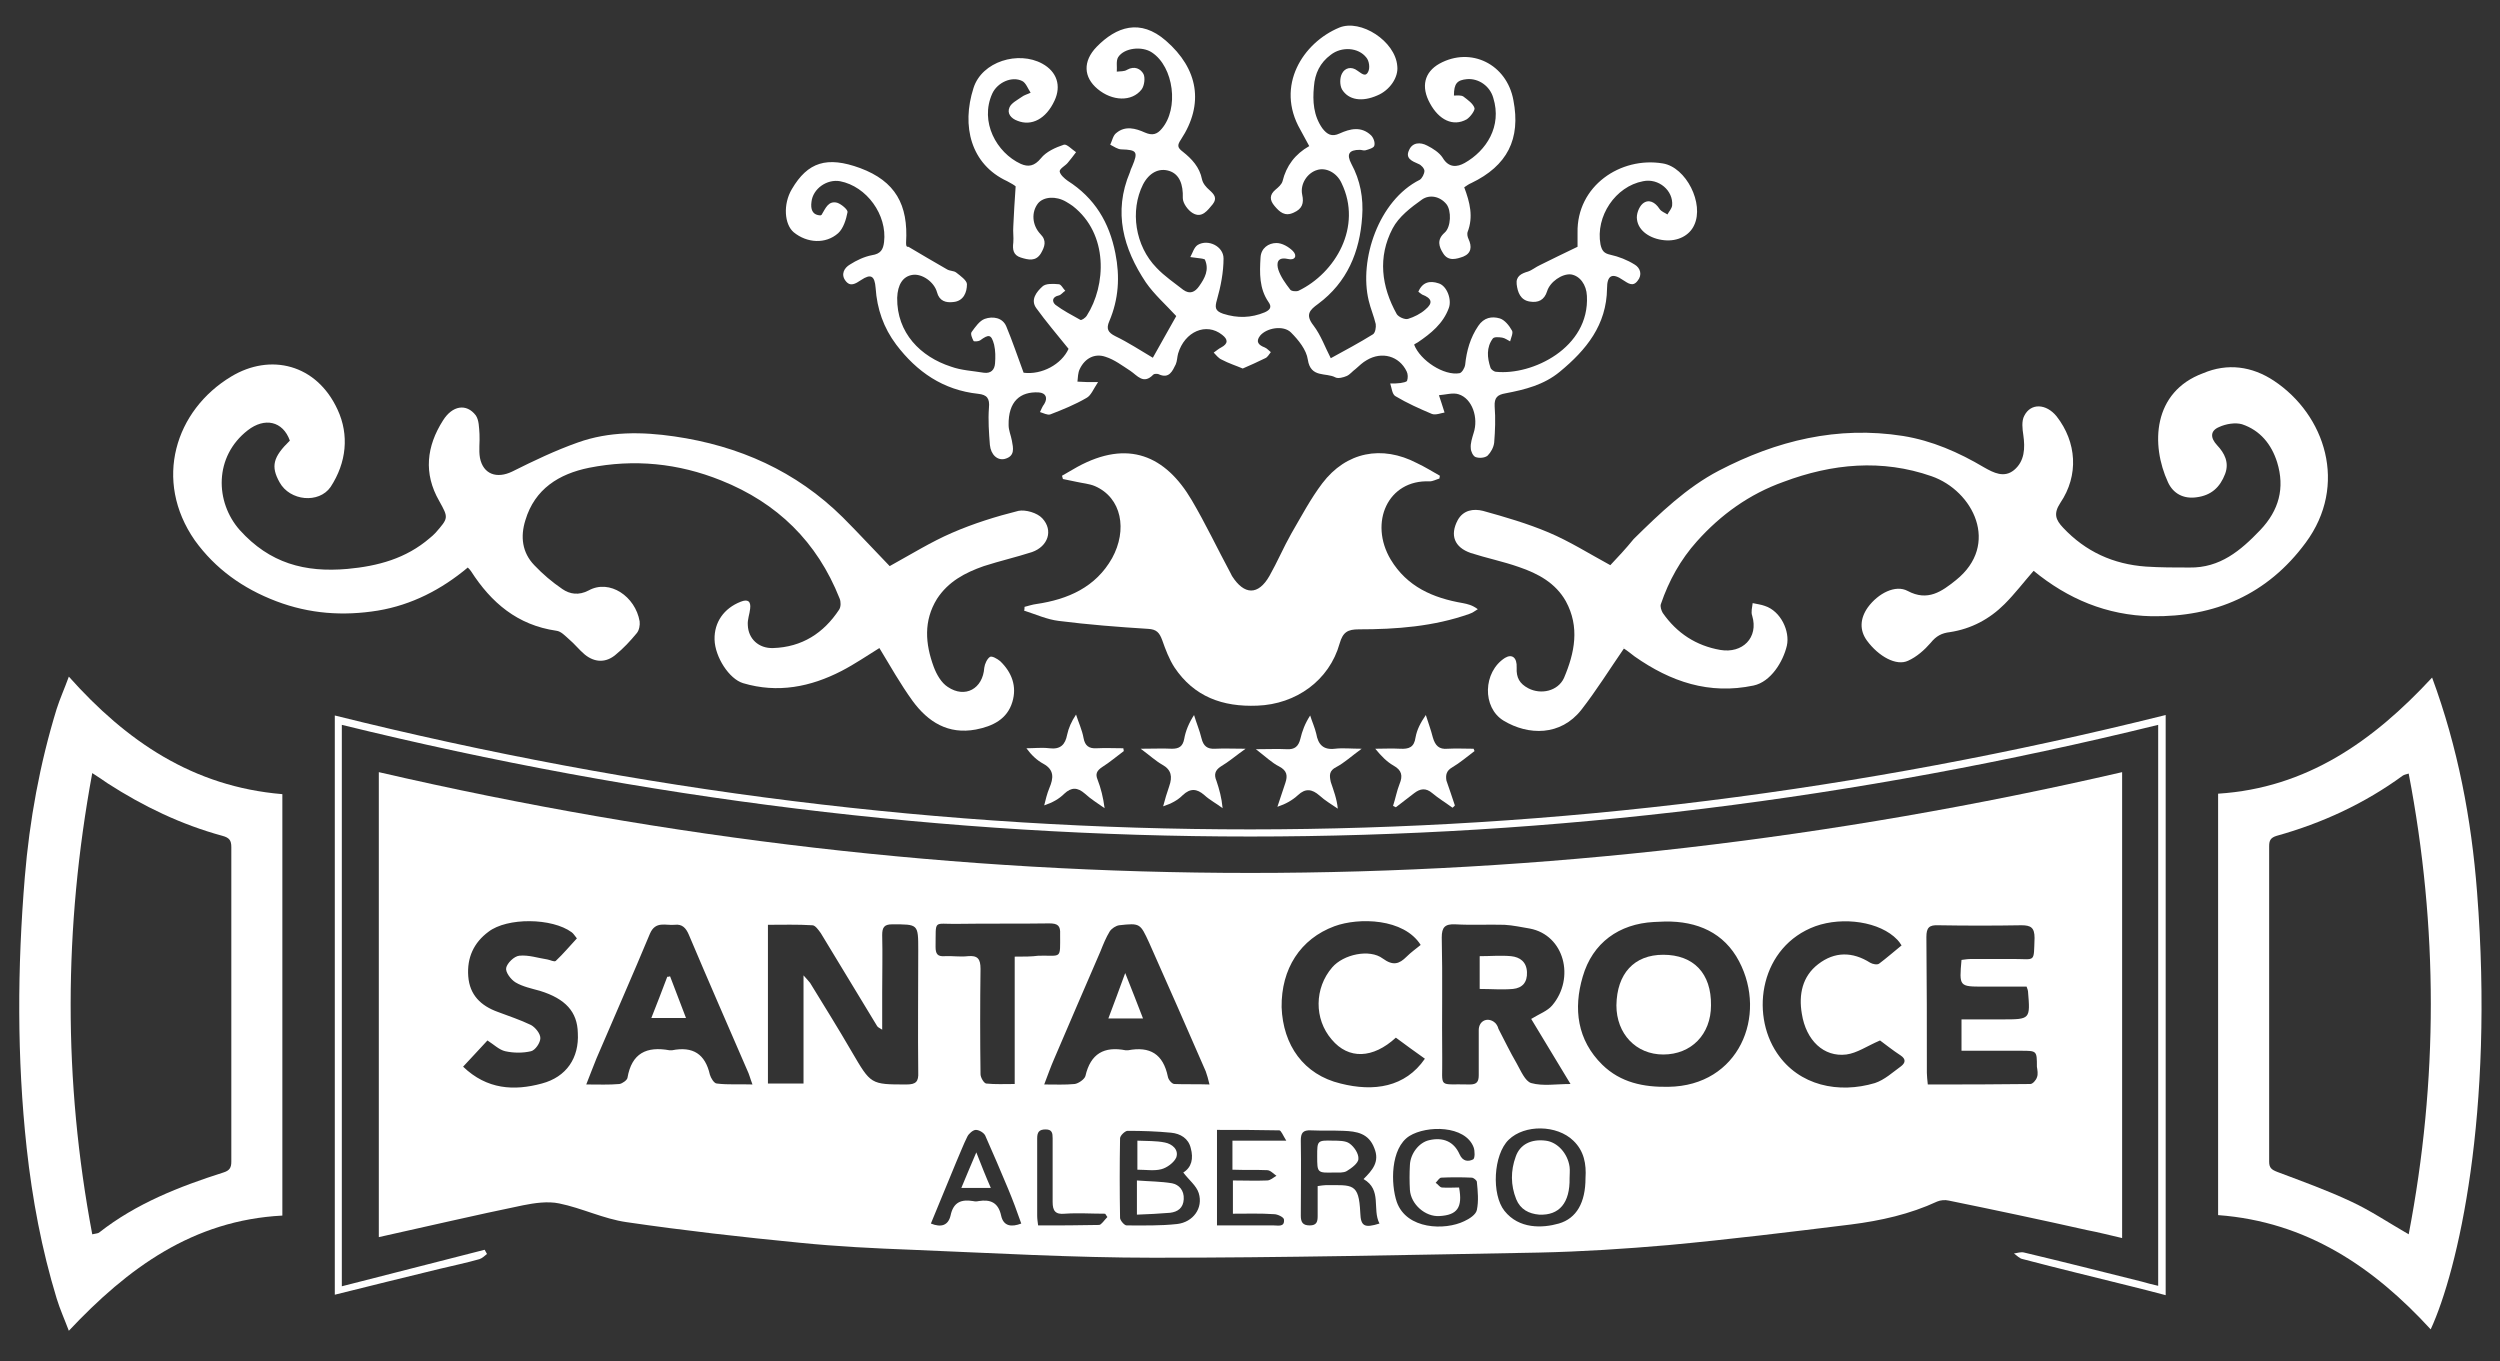 <?xml version="1.0" encoding="utf-8"?>
<!-- Generator: Adobe Illustrator 25.2.1, SVG Export Plug-In . SVG Version: 6.00 Build 0)  -->
<svg version="1.1" id="Livello_1" xmlns="http://www.w3.org/2000/svg" xmlns:xlink="http://www.w3.org/1999/xlink" x="0px" y="0px"
	 viewBox="0 0 533.9 290.7" style="enable-background:new 0 0 533.9 290.7;" xml:space="preserve">
<rect x="0" y="0" width="533.9" height="290.7" fill="#333333" stroke="none"/>
<style type="text/css">
	.st0{fill:#FFFFFF;}
</style>
<g>
	<g>
		<path class="st0" d="M453.2,264.4c0-33.4,0-66.5,0-99.5c-124.2,28.7-248.2,28.7-372.3,0c0,33.1,0,66.2,0,99.3
			c10.4-2.3,20.6-4.7,30.8-6.8c2.5-0.5,5.3-0.9,7.7-0.4c4.9,1,9.5,3.3,14.4,4c12.3,1.8,24.7,3.2,37,4.4c7.9,0.8,15.9,1.2,23.9,1.5
			c17.2,0.7,34.5,1.7,51.7,1.7c27.4,0,54.8-0.6,82.2-1.1c9.3-0.2,18.5-0.8,27.7-1.6c13-1.2,26-2.8,39-4.4c6.3-0.8,12.6-2.2,18.4-4.9
			c0.7-0.3,1.7-0.4,2.5-0.2c9.8,2,19.7,4.1,29.5,6.3C448.3,263.2,450.6,263.8,453.2,264.4z M285,197.8c5.2-1.9,14.8-1.7,18.4,4
			c-1.1,0.9-2.1,1.6-3,2.5c-1.6,1.6-2.9,2-5.1,0.4c-2.8-2.1-8.4-0.9-10.8,1.9c-3.8,4.4-3.9,11-0.1,15.4c3.6,4.3,8.8,4.1,13.7-0.4
			c2,1.5,4.1,3,6.2,4.5c-4.2,6.1-10.9,7.1-18,5.3c-7.9-1.9-12.3-8.2-12.6-16.3C273.6,206.9,277.7,200.5,285,197.8z M115.7,231.4
			c-5.9,1.6-11.7,1.3-16.8-3.6c1.9-2,3.5-3.8,5.2-5.6c1.4,0.9,2.5,2,3.8,2.3c1.8,0.4,3.8,0.4,5.5,0c0.9-0.2,2-1.8,2-2.8
			c0-1-1.1-2.3-2-2.8c-2.3-1.1-4.7-1.9-7.1-2.8c-3.6-1.3-6-3.6-6.3-7.6c-0.3-4,1.2-7.2,4.3-9.5c4-3.1,13.6-3,17.8,0.1
			c0.4,0.3,0.6,0.7,1.1,1.3c-1.5,1.6-2.9,3.3-4.5,4.8c-0.3,0.3-1.2-0.2-1.8-0.3c-2-0.3-4-1-6-0.8c-1.1,0.1-2.6,1.6-2.8,2.6
			c-0.2,0.9,1,2.5,2,3.1c1.5,0.9,3.4,1.3,5.2,1.8c5.5,1.7,8,4.5,8.1,9C123.7,225.9,121,230,115.7,231.4z M153.1,231.4
			c-0.6,0-1.3-1.2-1.5-1.9c-1-4.4-3.6-6.1-8.1-5.2c-0.2,0-0.3,0-0.5,0c-4.9-0.9-8.1,0.6-9,5.9c-0.1,0.5-1.1,1.2-1.7,1.3
			c-2.2,0.2-4.4,0.1-7.1,0.1c0.8-2.1,1.5-3.8,2.2-5.6c3.8-8.9,7.7-17.7,11.4-26.6c1.2-2.8,3.4-1.7,5.3-1.9c1.6-0.2,2.4,0.7,3,2.1
			c4.1,9.7,8.3,19.3,12.5,29c0.4,0.8,0.6,1.7,1.1,3C158,231.5,155.5,231.7,153.1,231.4z M193.6,231.6c-7.7,0-7.6,0-11.7-7
			c-2.9-5-5.9-9.8-8.9-14.7c-0.3-0.4-0.7-0.8-1.4-1.6c0,8,0,15.5,0,23.1c-2.6,0-5,0-7.6,0c0-11.2,0-22.4,0-33.9
			c3.1,0,6.3-0.1,9.5,0.1c0.6,0,1.3,1,1.8,1.7c4,6.6,8,13.2,12,19.8c0.1,0.2,0.4,0.4,1.1,0.8c0-2.9,0-5.4,0-8c0-4.1,0.1-8.2,0-12.2
			c0-1.6,0.4-2.3,2.1-2.3c5.6,0,5.6-0.1,5.6,5.5c0,8.7-0.1,17.4,0,26.1C196.2,231,195.6,231.6,193.6,231.6z M213.8,259.6
			c-0.6-2.8-2.3-3.5-4.8-3.1c-0.4,0.1-0.8,0.1-1.2,0c-2.5-0.4-4.2,0.2-4.8,3.1c-0.5,2.1-2,2.6-4.2,1.7c1.8-4.4,3.6-8.7,5.4-13.1
			c0.8-1.8,1.5-3.7,2.4-5.5c0.3-0.6,1.2-1.4,1.8-1.4c0.7,0,1.7,0.6,2,1.2c1.7,3.8,3.3,7.6,4.9,11.4c1,2.4,1.9,4.8,2.8,7.4
			C216,262.1,214.3,261.9,213.8,259.6z M216.7,204.3c0,9.2,0,18,0,27.2c-2.2,0-4.2,0.1-6.1-0.1c-0.5-0.1-1.2-1.3-1.2-2
			c-0.1-7.5-0.1-15,0-22.5c0-2.1-0.6-2.9-2.7-2.7c-1.7,0.2-3.4-0.1-5,0c-1.5,0.1-1.9-0.5-1.9-2c0.1-6-0.6-4.8,4.7-4.9
			c6.5-0.1,13.1,0,19.6-0.1c1.8,0,2.4,0.5,2.3,2.3c0,5.5,0.4,4.5-4.6,4.6C220.3,204.3,218.7,204.3,216.7,204.3z M234.7,261.6
			c-4.3,0.1-8.6,0.1-13,0.1c-0.1-0.8-0.2-1.4-0.2-2.1c0-5.5,0-11,0-16.5c0-1.3,0.4-1.9,1.8-1.9c1.4,0,1.5,0.8,1.5,1.9
			c0,4.5,0,9.1,0,13.6c0,1.9,0.6,2.7,2.6,2.5c2.8-0.2,5.7,0,8.6,0c0.2,0.2,0.3,0.5,0.5,0.7C235.8,260.6,235.2,261.6,234.7,261.6z
			 M251.4,261.4c-3.6,0.4-7.2,0.3-10.8,0.3c-0.5,0-1.4-1.1-1.4-1.6c-0.1-5.7-0.1-11.3,0-17c0-0.6,1.1-1.6,1.6-1.6
			c3.1,0,6.2,0.1,9.3,0.4c2,0.2,3.7,1.2,4.2,3.3c0.6,2.2,0.2,4.1-1.6,5.2c1.2,1.6,2.8,2.8,3.3,4.4C257,258,254.8,261,251.4,261.4z
			 M250.8,231.5c-0.5,0-1.3-0.9-1.4-1.6c-1-4.8-3.8-6.5-8.5-5.6c-0.2,0-0.3,0-0.5,0c-4.6-0.9-7.5,0.7-8.6,5.5
			c-0.2,0.7-1.5,1.6-2.3,1.7c-2,0.2-4.1,0.1-6.5,0.1c0.8-2.1,1.4-3.8,2.1-5.4c3.3-7.7,6.6-15.4,9.9-23c0.6-1.5,1.2-3,2-4.3
			c0.4-0.6,1.3-1.2,2-1.3c4.5-0.5,4.5-0.4,6.4,3.7c4.1,9.2,8.1,18.3,12.1,27.5c0.3,0.8,0.5,1.6,0.8,2.8
			C255.5,231.5,253.1,231.6,250.8,231.5z M270.6,249.9c0.7,0,1.4,0.8,2,1.2c-0.7,0.4-1.3,1-2,1c-2.4,0.1-4.8,0-7.3,0
			c0,2.4,0,4.5,0,7.1c2.9,0,5.9-0.1,8.8,0.1c0.7,0,2,0.6,2.1,1.1c0.2,1.7-1.2,1.3-2.2,1.3c-4,0-8,0-12.1,0c0-6.8,0-13.4,0-20.4
			c4.5,0,8.9,0,13.3,0.1c0.4,0,0.8,1.1,1.5,2.2c-4.3,0-7.8,0-11.5,0c0,2.1,0,4,0,6.2C265.9,249.9,268.3,249.8,270.6,249.9z
			 M290.5,259c-0.3-6.4-1.6-5.9-7.4-5.9c-0.5,0-0.9,0.1-1.7,0.2c0,2.2,0,4.3,0,6.4c0,1.2-0.2,2-1.7,2c-1.5,0-1.9-0.7-1.9-2.1
			c0-5.3,0.1-10.7,0-16c0-1.6,0.4-2.3,2.2-2.2c2.3,0.1,4.6,0,6.9,0.1c2.8,0.1,5.4,0.5,6.6,3.7c1.2,2.9-0.4,4.7-2.3,6.6
			c4,2.3,1.8,6.4,3.4,9.5C291.4,262.3,290.6,261.9,290.5,259z M315.4,258.4c-0.2,1-1.6,1.9-2.7,2.4c-4.1,2-12.3,1.8-14.4-4.1
			c-1.3-3.8-1.4-11.5,2.7-14.1c3.7-2.3,11.9-2.3,13.7,2.4c0.3,0.8,0.3,2.4-0.1,2.6c-1,0.5-2.2,0.5-2.9-1.1c-1.2-2.7-3.5-3.7-6.5-3
			c-2.2,0.5-4,2.9-4.1,5.3c-0.1,1.8-0.1,3.5,0,5.3c0.2,3.1,3.3,5.8,6.3,5.6c3.8-0.2,5-1.8,4.2-6.1c-1.2,0-2.5,0.1-3.7,0
			c-0.5-0.1-0.8-0.7-1.3-1c0.4-0.4,0.8-1.1,1.2-1.1c2.1-0.1,4.3-0.1,6.5,0c0.4,0,1.1,0.6,1.1,0.9
			C315.6,254.4,315.8,256.5,315.4,258.4z M319,218.2c-1.5-1-3.2-0.1-3.2,1.8c0,3.2,0,6.4,0,9.6c0,1.4-0.4,2-1.9,2
			c-7-0.2-5.8,1.1-5.9-5.7c-0.1-8.6,0.1-17.1-0.1-25.7c0-2.2,0.7-2.9,2.9-2.8c3.5,0.2,7,0,10.5,0.1c1.8,0.1,3.6,0.5,5.4,0.8
			c7.4,1.4,9.7,10.6,4.8,16.4c-1,1.2-2.7,1.8-4.5,2.9c2.7,4.5,5.4,8.9,8.4,13.9c-3.1,0-5.9,0.5-8.4-0.2c-1.3-0.4-2.2-2.6-3.1-4.2
			c-1.4-2.4-2.6-4.9-3.9-7.4C319.9,219.2,319.5,218.5,319,218.2z M338.6,251.6c0,5.2-1.9,8.6-5.7,9.7c-3.5,1-8.5,1.2-11.6-2.7
			c-2.8-3.5-2.4-12,0.9-15.2c3.4-3.3,10.3-3.2,13.8,0.2C338.3,245.8,338.8,248.6,338.6,251.6z M356.3,232.1
			c-5.3,0.1-10.2-0.9-14.1-4.7c-5.4-5.3-6.2-12-4.2-18.8c2.1-7.3,7.8-11.3,15.2-11.7c0.8,0,1.6-0.1,2.4-0.1
			c6.9-0.1,12.6,2.4,15.8,8.5C377.5,216.9,371.4,231.9,356.3,232.1z M406,227.7c-1.8,1.3-3.5,2.9-5.6,3.6
			c-7.7,2.3-16.2,0.6-20.9-6.4c-5.8-8.6-3.5-22.8,8.2-27.1c5.9-2.1,13.8-1,17.5,2.9c0.3,0.3,0.5,0.6,0.9,1.2
			c-1.6,1.3-3.2,2.7-4.8,3.9c-0.4,0.3-1.4,0.1-1.9-0.2c-3.8-2.4-7.6-2.4-11.1,0.3c-3.4,2.6-4.2,6.5-3.5,10.6
			c0.9,5.7,4.7,9.3,9.5,8.7c2.3-0.3,4.4-1.8,7.2-3c1.1,0.8,2.7,2.1,4.4,3.2C407.1,226.2,406.9,227,406,227.7z M435,230.1
			c-0.2,0.6-0.9,1.4-1.4,1.4c-7.3,0.1-14.5,0.1-21.9,0.1c-0.1-1-0.2-1.8-0.2-2.5c0-9.7,0-19.3-0.1-29c0-2,0.6-2.6,2.6-2.5
			c5.9,0.1,11.8,0.1,17.7,0c2,0,2.8,0.5,2.8,2.7c-0.2,5.4,0.3,4.5-4.5,4.5c-3,0-5.9,0-8.9,0c-0.8,0-1.5,0.1-2.2,0.2
			c-0.5,5.7-0.5,5.7,4.7,5.7c3.1,0,6.2,0,9.2,0c0.2,0.6,0.3,0.8,0.3,1c0.5,6,0.5,6-5.5,6c-2.9,0-5.7,0-8.7,0c0,2.3,0,4.3,0,6.7
			c4.3,0,8.5,0,12.7,0c3.4,0,3.4,0,3.4,3.4C435.1,228.5,435.3,229.4,435,230.1z"/>
		<path class="st0" d="M169.5,49.6c2.8,2.3,6.8,2.6,9.5,0.2c1.1-1,1.7-2.9,2-4.5c0.1-0.5-1.3-1.7-2.2-2c-1.9-0.5-2.5,1.2-3.3,2.5
			c0,0.1-0.1,0.1-0.3,0.2c-1.8-0.1-2.1-1.4-1.9-2.9c0.3-2.8,3.3-4.9,6.1-4.4c5.7,1.1,10.1,7.2,9.4,13c-0.2,1.6-0.7,2.5-2.6,2.8
			c-1.6,0.3-3.3,1.1-4.7,2c-1.2,0.7-2,2.1-0.9,3.5c1,1.3,2.1,0.6,3.3-0.2c2.1-1.4,2.9-0.9,3.1,1.7c0.3,4.5,1.7,8.5,4.4,12.1
			c4.4,5.8,10,9.7,17.5,10.5c1.9,0.2,2.5,1,2.3,3c-0.2,2.6,0,5.3,0.2,7.9c0.2,2.1,1.6,3.4,3.2,3c2.2-0.6,1.8-2.3,1.5-3.9
			c-0.2-1.1-0.7-2.2-0.7-3.3c-0.1-5.1,2.5-7.2,6.4-7c1.6,0.1,2,1.2,1.2,2.5c-0.4,0.5-0.6,1.1-0.9,1.7c0.7,0.2,1.6,0.7,2.2,0.5
			c2.6-1,5.3-2.1,7.7-3.5c1-0.5,1.5-1.9,2.5-3.4c-1.3,0-1.7,0-2.2,0c-0.7,0-1.5-0.1-2.2-0.1c0.1-0.9,0.1-1.9,0.5-2.7
			c1.1-2.3,3.2-3.4,5.5-2.6c1.9,0.6,3.6,1.9,5.3,3c1.5,1,2.8,3,4.9,0.8c0.2-0.2,0.8-0.2,1.1-0.1c2.3,1.1,3-0.7,3.7-2.1
			c0.3-0.7,0.3-1.6,0.5-2.3c1.4-4.7,6-6.7,9.4-4c1.3,1,1.3,1.9-0.2,2.7c-0.6,0.3-1,0.7-1.6,1.1c0.5,0.5,1,1.2,1.7,1.5
			c1.5,0.8,3.1,1.3,4.5,1.9c1.6-0.7,3.2-1.4,4.8-2.2c0.5-0.2,0.8-0.8,1.2-1.3c-0.4-0.3-0.8-0.8-1.3-1c-1.3-0.5-2-1.2-1-2.5
			c1.4-1.7,5-2.3,6.6-0.7c1.6,1.6,3.3,3.7,3.6,5.8c0.6,4,3.9,2.7,5.9,3.8c0.6,0.3,1.7,0,2.4-0.3c0.7-0.3,1.2-1,1.9-1.5
			c0.8-0.7,1.5-1.4,2.4-1.9c3.2-1.9,6.9-0.9,8.5,2.4c0.3,0.6,0.3,1.4,0.1,2c-0.1,0.3-0.9,0.4-1.4,0.5c-0.7,0.1-1.4,0.1-2.2,0.1
			c0.3,0.9,0.4,2.3,1.1,2.7c2.5,1.5,5.2,2.7,7.8,3.8c0.8,0.3,2-0.2,2.7-0.3c-0.5-1.5-0.8-2.6-1.2-3.7c1.4-0.1,3-0.6,4.2-0.2
			c2.9,0.9,4.3,5,3.2,8.3c-0.3,1-0.7,2.2-0.6,3.2c0,0.7,0.5,1.7,1,1.9c0.8,0.3,2,0.2,2.6-0.3c0.7-0.7,1.3-1.8,1.4-2.8
			c0.2-2.5,0.3-5.1,0.1-7.7c-0.1-1.9,0.6-2.5,2.3-2.8c4.2-0.8,8.2-1.8,11.6-4.6c5.7-4.7,10-10,10.1-17.8c0-2.8,1.1-3.4,3.4-1.8
			c1.1,0.7,2.1,1.5,3.1,0.2c1.1-1.3,0.6-2.8-0.6-3.5c-1.6-1-3.4-1.7-5.2-2.1c-1.4-0.3-1.8-0.9-2.1-2.2c-1.1-6,3.2-12.4,9.1-13.5
			c3.3-0.7,6.5,2,6.2,5.2c-0.1,0.7-0.7,1.3-1,1.9c-0.6-0.4-1.3-0.6-1.7-1.2c-0.9-1.4-2.3-2.2-3.6-1.1c-0.8,0.7-1.4,2.3-1.2,3.4
			c0.3,2.4,2.8,4.1,5.8,4.4c2.9,0.3,5.4-1,6.4-3.2c2.2-4.6-1.7-12.4-6.7-13.2c-9-1.5-18.4,4.8-18.2,14.8c0,1.2,0,2.4,0,3
			c-2.9,1.4-5.4,2.6-8,3.9c-0.9,0.4-1.7,1.1-2.6,1.4c-1.4,0.4-2.6,1-2.4,2.7c0.2,1.7,0.8,3.4,2.8,3.7c1.8,0.3,3.1-0.3,3.7-2.2
			c0.6-2,3.2-3.8,5.1-3.6c1.9,0.3,3.3,2.2,3.4,4.6c0.6,11.1-11.7,17-19.4,16.2c-0.4,0-1.1-0.5-1.2-0.9c-0.7-2.1-0.9-4.3,0.5-6.2
			c0.3-0.4,1.3-0.3,2-0.2c0.6,0.1,1.1,0.5,1.7,0.8c0.2-0.8,0.7-1.8,0.4-2.3c-0.6-1.1-1.6-2.3-2.6-2.6c-1.7-0.5-3.4-0.2-4.6,1.6
			c-1.7,2.5-2.5,5.3-2.8,8.3c-0.1,0.7-0.7,1.7-1.2,1.8c-3.3,0.6-8.4-2.7-9.7-6.1c0.2-0.2,0.5-0.3,0.8-0.5c2.8-1.9,5.4-4,6.6-7.3
			c0.7-1.8-0.4-4.8-2.2-5.3c-1.8-0.6-3.4-0.3-4.3,1.8c0.3,0.2,0.6,0.5,0.8,0.6c2.1,0.8,2.4,1.8,0.7,3.2c-1,0.9-2.4,1.6-3.7,2
			c-0.7,0.2-2-0.4-2.4-1c-3.3-5.9-4.1-12.2-0.9-18.3c1.3-2.5,3.9-4.5,6.3-6.2c1.6-1.1,3.8-0.7,5.2,1c1.1,1.4,1,4.9-0.4,6.1
			c-1.7,1.5-1.2,3-0.3,4.4c1.1,1.8,2.9,1.2,4.3,0.7c1.7-0.7,1.9-2.1,1.1-3.8c-0.2-0.4-0.3-1-0.2-1.4c1.3-3.3,0.5-6.4-0.7-9.6
			c0.6-0.4,1-0.7,1.5-0.9c7.7-3.7,10.6-9.4,9-17.7c-1.4-7.7-9.1-11.5-15.8-7.8c-3.2,1.8-4,4.9-2,8.5c1.9,3.5,4.9,5,7.8,3.4
			c0.8-0.5,1.8-1.9,1.7-2.4c-0.3-1-1.5-1.8-2.4-2.5c-0.5-0.3-1.3-0.2-2-0.2c0-2.6,0.7-3.3,2.8-3.5c2.5-0.2,4.9,1.5,5.6,4
			c1.9,6.1-1.5,11.3-6.1,13.9c-1.6,0.9-3.4,1.1-4.7-1.1c-0.7-1.1-2.1-2-3.3-2.6c-1.5-0.8-3.2-0.7-3.9,1c-0.8,1.7,0.6,2.3,2,2.9
			c0.6,0.2,1.3,1,1.3,1.5c0,0.6-0.5,1.6-1,1.9c-8.8,4.4-13,17.1-10.9,25.8c0.4,1.7,1.1,3.3,1.5,5c0.1,0.7-0.1,1.9-0.6,2.2
			c-2.9,1.8-5.9,3.4-9,5.1c-1.2-2.3-2.1-4.9-3.7-7c-1.8-2.3-0.8-3.3,1-4.6c6.2-4.6,8.9-11.1,9.4-18.6c0.3-4-0.4-7.8-2.3-11.3
			c-1.1-2.1-0.5-3,1.8-3c0.4,0,0.8,0.2,1.2,0.1c0.7-0.2,1.8-0.5,1.9-1c0.2-0.7-0.2-1.7-0.7-2.2c-2.1-2-4.5-1.4-6.7-0.4
			c-1.7,0.8-2.7,0.2-3.7-1.1c-1.9-2.7-2.1-5.8-1.8-8.9c0.2-2.8,1.3-5.1,3.6-6.8c2.3-1.8,5.9-1.6,7.6,0.6c0.6,0.7,0.8,2.2,0.4,3
			c-0.6,1.3-1.5,0.3-2.3-0.2c-1.3-1-2.7-0.6-3.3,0.6c-0.5,0.9-0.5,2.5,0,3.4c1.4,2.3,4.3,2.7,7.5,1.3c2.7-1.1,4.6-3.9,4.3-6.3
			C298,8.8,290.6,4,286,5.9c-7.7,3.2-13.7,12.4-8.3,21.8c0.6,1.1,1.2,2.2,1.9,3.5c-3,1.7-4.9,4.2-5.7,7.5c-0.2,0.7-0.9,1.3-1.5,1.8
			c-1.3,1.1-1.3,2.2-0.2,3.5c1.1,1.3,2.2,2.3,4.1,1.4c1.8-0.8,2.2-2,1.8-3.8c-0.5-2.3,1.1-4.7,3.2-5.3c1.9-0.6,4.2,0.6,5.2,2.8
			c4.5,9.3-1.3,19.2-9.2,23c-0.5,0.2-1.6,0.1-1.8-0.3c-1-1.3-2-2.7-2.5-4.2c-0.4-1.3-0.3-2.8,2-2.3c1.6,0.4,2.1-0.7,1.1-1.7
			c-0.9-0.9-2.3-1.7-3.5-1.7c-1.7,0-3.3,1.1-3.4,3.1c-0.2,3.3-0.3,6.6,1.7,9.5c0.8,1.1,0.3,1.7-0.8,2.2c-2.9,1.2-5.8,1.3-8.9,0.3
			c-1.7-0.6-1.8-1.3-1.3-3c0.8-2.8,1.4-5.9,1.4-8.8c0-2.6-3.3-4.2-5.5-2.9c-0.8,0.5-1.1,1.7-1.6,2.6c0.8,0.1,1.5,0.2,2.3,0.3
			c0.2,0,0.5,0.1,0.8,0.2c1,2.2,0,4-1.2,5.7c-0.9,1.3-2,1.8-3.4,0.8c-1.9-1.5-4-2.9-5.7-4.7c-4.6-4.7-5.7-12.2-2.9-17.8
			c1.3-2.5,3.4-3.6,5.6-2.9c2.2,0.7,3,2.9,2.9,5.8c0,1.1,1.1,2.6,2.1,3.2c2,1.2,3.2-0.6,4.3-1.9c1-1.3,0.3-2.1-0.7-3
			c-0.7-0.6-1.4-1.4-1.6-2.3c-0.5-2.6-2.2-4.4-4.1-5.9c-1.2-0.9-1.2-1.4-0.4-2.6c5-7.6,3.7-15.1-3.2-21.1c-5.5-4.8-10.6-3-14.8,1.3
			c-3,3.1-2.8,6.5,0.2,9c3.1,2.6,7.3,2.8,9.4,0.1c0.6-0.8,0.8-2.5,0.4-3.3c-0.6-1.1-1.9-1.8-3.5-0.9c-0.6,0.4-1.5,0.3-2.2,0.4
			c0.1-1-0.2-2.3,0.3-3.1c1.3-2,5.1-2.4,7.2-1c4.7,3.1,5.8,12,2.1,16.3c-1,1.2-2,1.5-3.6,0.8c-2-0.9-4.2-1.5-6.1,0.1
			c-0.7,0.5-0.9,1.7-1.3,2.5c0.8,0.4,1.6,1,2.4,1c3.3,0.1,3.6,0.5,2.3,3.6c-0.2,0.4-0.4,0.9-0.5,1.3c-3.6,8.5-1.4,16.3,3.4,23.5
			c1.8,2.6,4.3,4.8,6.5,7.2c-1.6,2.8-3.3,5.9-5,8.9c-2.7-1.6-5.3-3.3-8-4.6c-1.6-0.8-2-1.6-1.3-3.2c2-4.7,2.3-9.5,1.3-14.5
			c-1.3-6.6-4.4-11.8-10.2-15.5c-0.7-0.5-1.6-1.3-1.7-2c0-0.6,1.2-1.2,1.7-1.8c0.6-0.7,1.2-1.5,1.8-2.3c-0.9-0.6-2-1.8-2.6-1.6
			c-1.8,0.6-3.8,1.5-4.9,2.9c-1.4,1.7-2.7,1.9-4.3,1.2c-5.2-2.4-8.8-9-6.1-15c1.1-2.4,4.2-3.8,6.4-2.7c0.8,0.4,1.2,1.6,1.8,2.5
			c-0.6,0.3-1.4,0.5-1.9,0.9c-1,0.7-2.2,1.3-2.6,2.2c-0.6,1.3,0.3,2.4,1.7,2.9c3,1.2,6.1-0.4,7.9-4.3c1.5-3.2,0.5-6.2-2.6-7.9
			c-5.1-2.8-12.9-0.5-14.7,5.2c-2.6,8.1-0.6,16.3,7.2,19.9c0.8,0.4,1.6,0.9,1.8,1.1c-0.2,3.2-0.4,5.8-0.5,8.5
			c-0.1,1.2,0.1,2.4,0,3.5c-0.2,1.5,0,2.7,1.6,3.2c1.6,0.5,3.2,0.9,4.3-0.9c0.8-1.4,1.3-2.7-0.1-4.1c-1.8-1.9-2-4.7-0.5-6.6
			c1.2-1.4,3.8-1.6,6-0.3c0.5,0.3,1,0.6,1.4,0.9c7.7,6,7.1,17,3,23.4c-0.3,0.5-1.2,1.1-1.4,0.9c-1.8-1-3.7-2-5.3-3.2
			c-0.8-0.7-0.7-1.7,0.7-2c0.5-0.1,0.9-0.7,1.4-1c-0.5-0.5-0.9-1.4-1.4-1.4c-1.2-0.1-2.8-0.2-3.5,0.5c-1.2,1.1-2.6,2.8-1.3,4.6
			c2.1,2.9,4.4,5.6,6.9,8.7c-1.5,3.3-5.7,5.6-9.6,5.1c-1.3-3.5-2.4-6.8-3.7-9.9c-0.8-1.9-2.9-2.2-4.6-1.6c-1.1,0.4-2,1.7-2.8,2.8
			c-0.3,0.4,0.1,1.3,0.4,1.9c0.1,0.2,1.1,0.1,1.4-0.1c1.9-1.4,2.4-1.3,3,0.9c0.3,1.3,0.3,2.7,0.2,4c-0.1,1.4-0.9,2.2-2.4,2
			c-2.4-0.4-4.8-0.5-7-1.3c-6.5-2.1-11.6-7.2-11.5-14.7c0.1-2.8,1.2-4.6,3.3-4.9c2-0.3,4.6,1.5,5.2,3.7c0.5,1.9,1.9,2.3,3.5,2.1
			c2.2-0.2,2.9-2.1,2.9-3.8c0-0.8-1.4-1.8-2.3-2.5c-0.5-0.4-1.4-0.3-2-0.7c-2.8-1.6-5.5-3.2-8.2-4.8c-0.5,0.1-0.5-0.4-0.5-0.9
			c0.5-8.1-2.3-13.1-9.8-15.9c-7.1-2.6-11.2-1.3-14.6,4.5C167.2,43.6,167.5,47.9,169.5,49.6z"/>
		<path class="st0" d="M343.9,120.7c-4.6-2.5-8.7-5.1-13.2-7c-4.5-1.9-9.3-3.3-14-4.6c-2-0.5-4.2-0.2-5.4,2c-1.7,3.2-0.7,5.8,2.8,7
			c3.4,1.1,6.9,1.8,10.3,3c4.1,1.4,7.8,3.4,10,7.3c3,5.5,1.9,11-0.4,16.4c-1.3,2.8-4.9,3.6-7.6,2.2c-1.9-1-2.6-2.3-2.5-4.4
			c0.1-2.2-1-3-2.5-2.1c-4.7,3-4.9,10.6-0.3,13.4c5.3,3.2,12.2,3.3,16.6-2.3c3.2-4.1,6-8.6,9.1-13.1c0,0,0,0,0,0
			c0.8,0.5,1.5,1.1,2.3,1.7c7.7,5.4,15.9,8.2,25.4,6.2c3.7-0.8,6.3-5.1,7.1-8.5c0.7-3.1-1.3-7.4-4.7-8.5c-0.8-0.3-1.7-0.4-2.6-0.6
			c-0.1,0.9-0.4,1.9-0.1,2.7c1.4,4.7-2.1,8.1-6.8,7.3c-5.2-0.9-9.3-3.6-12.3-7.9c-0.3-0.5-0.6-1.4-0.4-1.9c1.7-5,4.2-9.5,7.7-13.4
			c5.1-5.7,11.2-10.1,18.5-12.7c10.4-3.9,21-4.9,31.6-1.2c8.9,3.1,14.7,14.6,5.2,22.2c-3,2.4-6,4.6-10.3,2.3
			c-2.6-1.4-6.3,0.5-8.5,3.5c-1.7,2.4-1.8,4.9-0.2,7.1c2.5,3.4,6.3,5.5,8.8,4.3c1.8-0.8,3.5-2.3,4.8-3.8c1.2-1.5,2.4-2.1,4.1-2.3
			c4.6-0.7,8.5-2.8,11.7-6c2.2-2.2,4.1-4.7,6.2-7.1c7.3,6,15.6,9.5,25.2,9.7c13.5,0.2,24.7-4.6,32.9-15.7
			c9.1-12.3,4.2-27.3-6.8-34.6c-4.7-3.1-9.9-3.8-15.1-1.6C459.7,83.7,459.3,95,463,103c1.1,2.4,3.3,3.6,6.1,3.2c3.1-0.4,5-2.1,6.1-5
			c0.9-2.4-0.1-4.4-1.7-6.1c-1.5-1.6-1.5-3.1,0.4-3.9c1.5-0.7,3.5-1,4.9-0.6c3.9,1.3,6.3,4.3,7.5,8.1c1.7,5.5,0.4,10.3-3.6,14.5
			c-4.2,4.4-8.6,8.1-15.1,8c-3.1,0-6.2,0-9.3-0.2c-7-0.5-12.9-3.2-17.7-8.3c-1.6-1.7-2.1-3-0.6-5.3c4-5.9,3.5-13-0.8-18.5
			c-2.2-2.7-5.5-2.9-6.9-0.1c-0.6,1.1-0.4,2.8-0.2,4.1c0.4,2.8,0.3,5.6-2,7.5c-2.1,1.7-4.3,0.6-6.4-0.6c-5.4-3.2-11.1-5.7-17.3-6.7
			c-14-2.2-27,1-39.3,7.4c-6.9,3.6-12.6,9.1-18.2,14.6C347.2,117.2,345.5,119,343.9,120.7z M346.8,138.3
			C346.4,138.3,346.6,138.2,346.8,138.3L346.8,138.3z"/>
		<path class="st0" d="M59,128.4c7.1,2.7,14.3,3.2,21.7,2c7.2-1.2,13.6-4.5,19.2-9.2c0.3,0.3,0.5,0.5,0.7,0.8
			c4.3,6.7,9.9,11.5,18.2,12.7c1,0.1,1.9,1.1,2.7,1.8c1.2,1,2.2,2.3,3.4,3.3c2.1,1.7,4.5,1.8,6.6,0c1.6-1.3,3.1-2.9,4.5-4.6
			c0.5-0.6,0.7-1.7,0.6-2.5c-0.9-5.3-6.4-9.1-10.9-6.6c-2.1,1.1-4,0.8-5.6-0.3c-2.2-1.5-4.2-3.2-6-5.1c-2.6-2.7-3-6.1-1.9-9.6
			c2-6.7,7.2-9.9,13.6-11.2c9.6-1.9,19-1,28.2,2.7c12,4.8,20.5,13.1,25.3,25.2c0.3,0.7,0.3,1.8-0.1,2.4c-3.3,5-7.9,8-14.1,8.2
			c-3.1,0.1-5.3-2-5.4-4.9c-0.1-1.2,0.4-2.4,0.5-3.5c0.2-1.6-0.5-2.1-2-1.5c-3.6,1.4-5.7,4.4-5.6,8.1c0.1,3.7,3.1,8.4,6.1,9.3
			c7.4,2.2,14.4,0.8,21-2.6c2.9-1.5,5.5-3.3,8.1-4.9c2.3,3.8,4.5,7.7,7.1,11.3c3.3,4.5,7.6,7.2,13.5,6.1c3.6-0.7,6.7-2.2,7.8-5.9
			c1-3.3-0.1-6.3-2.6-8.7c-0.6-0.5-1.8-1.2-2.2-0.9c-0.6,0.4-1.1,1.5-1.2,2.3c-0.3,4.5-4.1,6.6-7.8,4.1c-1.4-0.9-2.4-2.7-3-4.3
			c-1.8-4.9-2.2-9.8,0.7-14.5c2.4-3.7,6-5.6,10-7c3.4-1.1,6.9-1.9,10.3-3c3.4-1.2,4.6-4.6,2.2-7.2c-1.1-1.2-3.6-1.9-5.1-1.6
			c-4.8,1.2-9.6,2.7-14.2,4.7c-4.4,1.9-8.6,4.5-13.3,7.1c-3.3-3.4-6.6-7-10-10.4c-10-9.9-22.2-15.3-36-17.3
			c-6.9-1-13.9-1.1-20.6,1.3c-4.8,1.7-9.4,3.9-14,6.2c-3.3,1.6-6.2,0.6-6.9-2.9c-0.3-1.7,0-3.4-0.1-5.1c-0.1-1.4-0.1-3-0.8-4
			c-2-2.6-5-2.1-7,1.1c-3.5,5.5-4.2,11.3-0.8,17.2c2,3.6,2,3.6-0.8,6.8c-0.4,0.4-0.8,0.8-1.2,1.1c-5.1,4.4-11.1,6-17.6,6.6
			c-9.1,0.8-16.6-1.2-23-8.3c-5.3-6-5.5-15.7,1.7-21.3c3.6-2.8,7.5-2,9,2.2c-3.6,3.5-4.1,5.5-2.2,8.9c2.2,4,8.4,4.6,10.9,1
			c3.4-5.2,4-11.1,1.5-16.5c-4.5-9.8-14.4-12.1-22.7-7.1c-12,7.2-16.7,22.2-7.8,35C46,121.5,51.9,125.7,59,128.4z"/>
		<path class="st0" d="M14.7,144.5c-0.9,2.5-1.9,4.7-2.6,6.9c-3.6,11.7-5.8,23.8-6.8,35.9c-1.6,19.3-1.7,38.6,0.4,57.9
			c1.2,10.9,3.2,21.6,6.4,32.1c0.7,2.3,1.7,4.5,2.6,6.9c12.6-13.4,26.5-23.6,45.6-24.6c0-30.1,0-60.1,0-90
			C41.2,168,27,158.3,14.7,144.5z M23,167.3c7.6,4.9,15.7,8.8,24.5,11.2c1.5,0.4,1.9,1,1.9,2.4c0,22.4,0,44.8,0,67.2
			c0,1.3-0.4,1.9-1.7,2.3c-9.4,3-18.6,6.6-26.5,12.8c-0.2,0.2-0.6,0.2-1.5,0.4c-6.2-32.9-6.1-65.4,0-98.5
			C21.1,166,22,166.6,23,167.3z"/>
		<path class="st0" d="M529,190.5c-1.2-15.6-4.1-30.9-9.6-45.8c-12.6,13.6-26.8,23.6-45.7,24.8c0,30.1,0,60.1,0,90
			c18.9,1.4,33.2,11.1,45.4,24.4C524.9,271.3,532.7,237.9,529,190.5z M514.4,263.6c-4.5-2.6-8.2-5.1-12.3-7
			c-5.1-2.4-10.4-4.3-15.7-6.3c-1.3-0.5-1.8-0.9-1.8-2.2c0-22.5,0-44.9,0-67.4c0-1.2,0.3-1.8,1.6-2.2c9.7-2.7,18.8-6.9,27-12.9
			c0.2-0.1,0.4-0.2,1.2-0.4C520.7,198.1,520.7,230.7,514.4,263.6z"/>
		<path class="st0" d="M312.4,128.8c-6.4-1.1-11.9-3.5-15.4-9.3c-4.7-7.9-0.6-17.1,8.3-16.7c0.7,0,1.4-0.4,2.1-0.6
			c0-0.2,0.1-0.4,0.1-0.6c-1.6-0.9-3.2-1.9-4.9-2.7c-7.5-3.9-15.1-2.4-20.2,4.3c-2.5,3.3-4.5,7.1-6.6,10.7c-1.7,3-3,6.1-4.7,9.1
			c-2.4,4.2-5.4,4.1-8,0c-0.1-0.2-0.2-0.4-0.3-0.6c-2.8-5.2-5.3-10.5-8.3-15.6c-5.6-9.5-13.6-13-24.4-7.1c-1.1,0.6-2.2,1.3-3.3,1.9
			c0.1,0.2,0.1,0.5,0.2,0.7c1,0.2,1.9,0.4,2.9,0.6c1.3,0.3,2.7,0.4,3.9,0.9c5.8,2.5,7,9.4,3.7,15.4c-3.5,6.2-9.4,8.8-16.2,9.8
			c-0.8,0.1-1.7,0.4-2.5,0.6c0,0.3,0,0.6-0.1,0.8c2.5,0.8,4.9,1.9,7.4,2.2c6.3,0.8,12.7,1.3,19.1,1.7c1.8,0.1,2.4,0.8,3,2.4
			c0.7,2,1.5,4.1,2.6,5.8c4.2,6.3,10.3,8.5,17.7,8.2c8.3-0.3,15.4-5.4,17.6-13.3c0.7-2.4,1.7-3,4.1-3c8,0,16-0.6,23.6-3.3
			c0.6-0.2,1.2-0.6,1.8-1C314.4,129.2,313.4,129,312.4,128.8z"/>
		<path class="st0" d="M71.5,152.8c0,41.1,0,82.4,0,123.7c7.6-1.9,14.9-3.7,22.3-5.5c2.9-0.7,5.8-1.3,8.6-2.1
			c0.6-0.2,1.1-0.7,1.6-1.1c-0.2-0.3-0.3-0.6-0.5-0.9c-10.1,2.6-20.3,5.2-30.5,7.8c0-40.2,0-80.2,0-119.9
			c129.5,31.8,258.6,31.8,387.9,0c0,39.7,0,79.7,0,119.8c-1.4-0.3-2.4-0.6-3.5-0.9c-8.4-2.1-16.7-4.2-25.1-6.2
			c-0.7-0.2-1.5,0.1-2.2,0.2c0.6,0.4,1.2,1.1,1.9,1.2c7.6,2,15.1,3.8,22.7,5.7c2.5,0.6,5.1,1.3,7.8,2c0-41.5,0-82.7,0-123.9
			C332.2,185.2,201.9,185.3,71.5,152.8z"/>
		<path class="st0" d="M310.1,163.9c1.7-1,3.2-2.3,4.8-3.5c-0.1-0.2-0.1-0.3-0.2-0.5c-1.8,0-3.7-0.1-5.5,0c-1.9,0.2-2.7-0.7-3.2-2.4
			c-0.4-1.6-1-3.2-1.5-4.8c-1.1,1.6-1.9,3.1-2.2,4.8c-0.3,2.1-1.4,2.5-3.3,2.4c-1.8-0.1-3.5,0-5.3,0c1.3,1.6,2.5,2.8,3.9,3.6
			c1.8,1,2,2.2,1.3,3.9c-0.6,1.5-0.9,3.2-1.4,4.7c0.2,0.1,0.4,0.2,0.6,0.3c1.3-1,2.6-2,3.9-3c1.3-1,2.5-1.2,3.9,0
			c1.3,1.1,2.8,2,4.3,3.1c0.2-0.2,0.4-0.3,0.5-0.5c-0.6-1.8-1.2-3.6-1.8-5.3C308.7,165.5,308.9,164.6,310.1,163.9z"/>
		<path class="st0" d="M260.7,163.7c1.7-1,3.2-2.3,5.3-3.8c-2.6,0-4.6-0.1-6.5,0c-1.7,0.1-2.5-0.6-2.9-2.2c-0.4-1.7-1.1-3.3-1.6-5
			c-1.1,1.7-1.8,3.4-2.1,5.1c-0.3,1.6-1.1,2.1-2.6,2.1c-2-0.1-4,0-6.7,0c1.9,1.4,3.2,2.6,4.6,3.4c2,1.1,2.2,2.6,1.5,4.6
			c-0.5,1.4-0.9,2.8-1.3,4.3c1.8-0.6,3.1-1.3,4.2-2.4c1.6-1.5,3-1.4,4.6,0c1.2,1.1,2.6,1.8,3.9,2.8c-0.2-2.2-0.7-4-1.3-5.8
			C259.2,165.4,259.5,164.5,260.7,163.7z"/>
		<path class="st0" d="M235.4,163.8c1.6-1,3.1-2.3,4.6-3.4c0-0.2-0.1-0.4-0.1-0.6c-1.9,0-3.8-0.1-5.7,0c-1.6,0.1-2.5-0.5-2.8-2.2
			c-0.3-1.7-1.1-3.4-1.6-5c-1,1.5-1.6,2.9-1.9,4.3c-0.4,2.1-1.4,3.2-3.8,2.9c-1.6-0.2-3.3,0-4.9,0c1.1,1.5,2.3,2.6,3.6,3.3
			c2.4,1.3,2.2,3.1,1.3,5.2c-0.5,1.2-0.8,2.5-1.1,3.7c1.8-0.6,3.2-1.4,4.3-2.5c1.5-1.4,2.8-1.4,4.4,0c1.3,1.2,2.8,2.1,4.2,3.1
			c-0.3-2.3-0.8-4.3-1.5-6.1C233.9,165.3,234.2,164.6,235.4,163.8z"/>
		<path class="st0" d="M285.4,163.8c1.7-0.9,3.2-2.3,5.4-3.9c-2.3,0-4-0.2-5.7,0c-2.5,0.3-3.6-0.9-4-3.2c-0.3-1.3-0.9-2.6-1.3-3.9
			c-1.1,1.7-1.7,3.3-2.1,5c-0.4,1.6-1.2,2.3-2.9,2.2c-2-0.1-4,0-6.6,0c2.1,1.6,3.4,2.9,5,3.7c1.7,0.9,1.8,2,1.3,3.5
			c-0.6,1.7-1.1,3.4-1.7,5.1c1.8-0.6,3.2-1.4,4.4-2.5c1.6-1.5,3-1.3,4.6,0.1c1.2,1.1,2.6,1.9,3.9,2.8c-0.2-2.1-0.9-3.9-1.5-5.7
			C283.9,165.6,283.8,164.6,285.4,163.8z"/>
		<path class="st0" d="M355.2,203.9c-6.2,0-9.9,4-10,10.8c0,6.1,4.2,10.5,10,10.5c6,0,10.2-4.3,10.2-10.5
			C365.5,207.9,361.7,203.9,355.2,203.9z"/>
		<path class="st0" d="M326.1,207.6c-0.1-2.2-1.5-3.2-3.4-3.4c-2.2-0.2-4.4,0-6.7,0c0,2.4,0,4.7,0,7c2.5,0,4.8,0.2,7.1,0
			C325.1,211,326.2,209.8,326.1,207.6z"/>
		<path class="st0" d="M236.7,217.5c2.6,0,4.9,0,7.4,0c-1.2-3.2-2.4-6.1-3.8-9.7C239,211.4,237.9,214.3,236.7,217.5z"/>
		<path class="st0" d="M142.5,208.6c-1.1,2.9-2.2,5.8-3.4,8.8c2.6,0,5,0,7.4,0c-1.2-3.1-2.3-6-3.4-8.9
			C142.9,208.6,142.7,208.6,142.5,208.6z"/>
		<path class="st0" d="M250.3,252.7c-2.4-0.4-4.9-0.4-7.5-0.6c0,2.6,0,4.7,0,7.3c2.5-0.1,4.8-0.2,7.1-0.4c1.6-0.2,2.8-1,2.9-2.9
			C252.9,254.2,251.8,253,250.3,252.7z"/>
		<path class="st0" d="M248,249.7c1.2-0.3,2.7-1.4,3.2-2.5c0.6-1.7-0.9-2.9-2.4-3.2c-1.9-0.4-3.9-0.3-5.9-0.4c0,2.3,0,4.1,0,6.2
			C244.7,249.8,246.5,250.1,248,249.7z"/>
		<path class="st0" d="M288.2,244.2c-0.8-0.6-2.3-0.6-3.5-0.6c-3.4-0.1-3.4,0-3.4,3.3c0,3.6,0,3.6,3.7,3.5c0.9,0,1.9,0.1,2.6-0.3
			c1-0.6,2.5-1.7,2.5-2.6C290.2,246.4,289.2,244.9,288.2,244.2z"/>
		<path class="st0" d="M330.1,243.6c-3.1-0.4-5.5,0.8-6.4,3.4c-1.1,3-1.1,6.1,0.1,9.1c0.9,2.2,2.7,3.1,4.9,3.3
			c4.3,0.2,6.6-2.5,6.5-7.8c0-0.8,0.1-1.6,0-2.4C334.8,246.3,332.6,243.9,330.1,243.6z"/>
		<path class="st0" d="M205.3,253.7c2.3,0,4.1,0,6.3,0c-1.1-2.5-2-4.8-3.1-7.6C207.3,249,206.3,251.2,205.3,253.7z"/>
	</g>
</g>
</svg>
